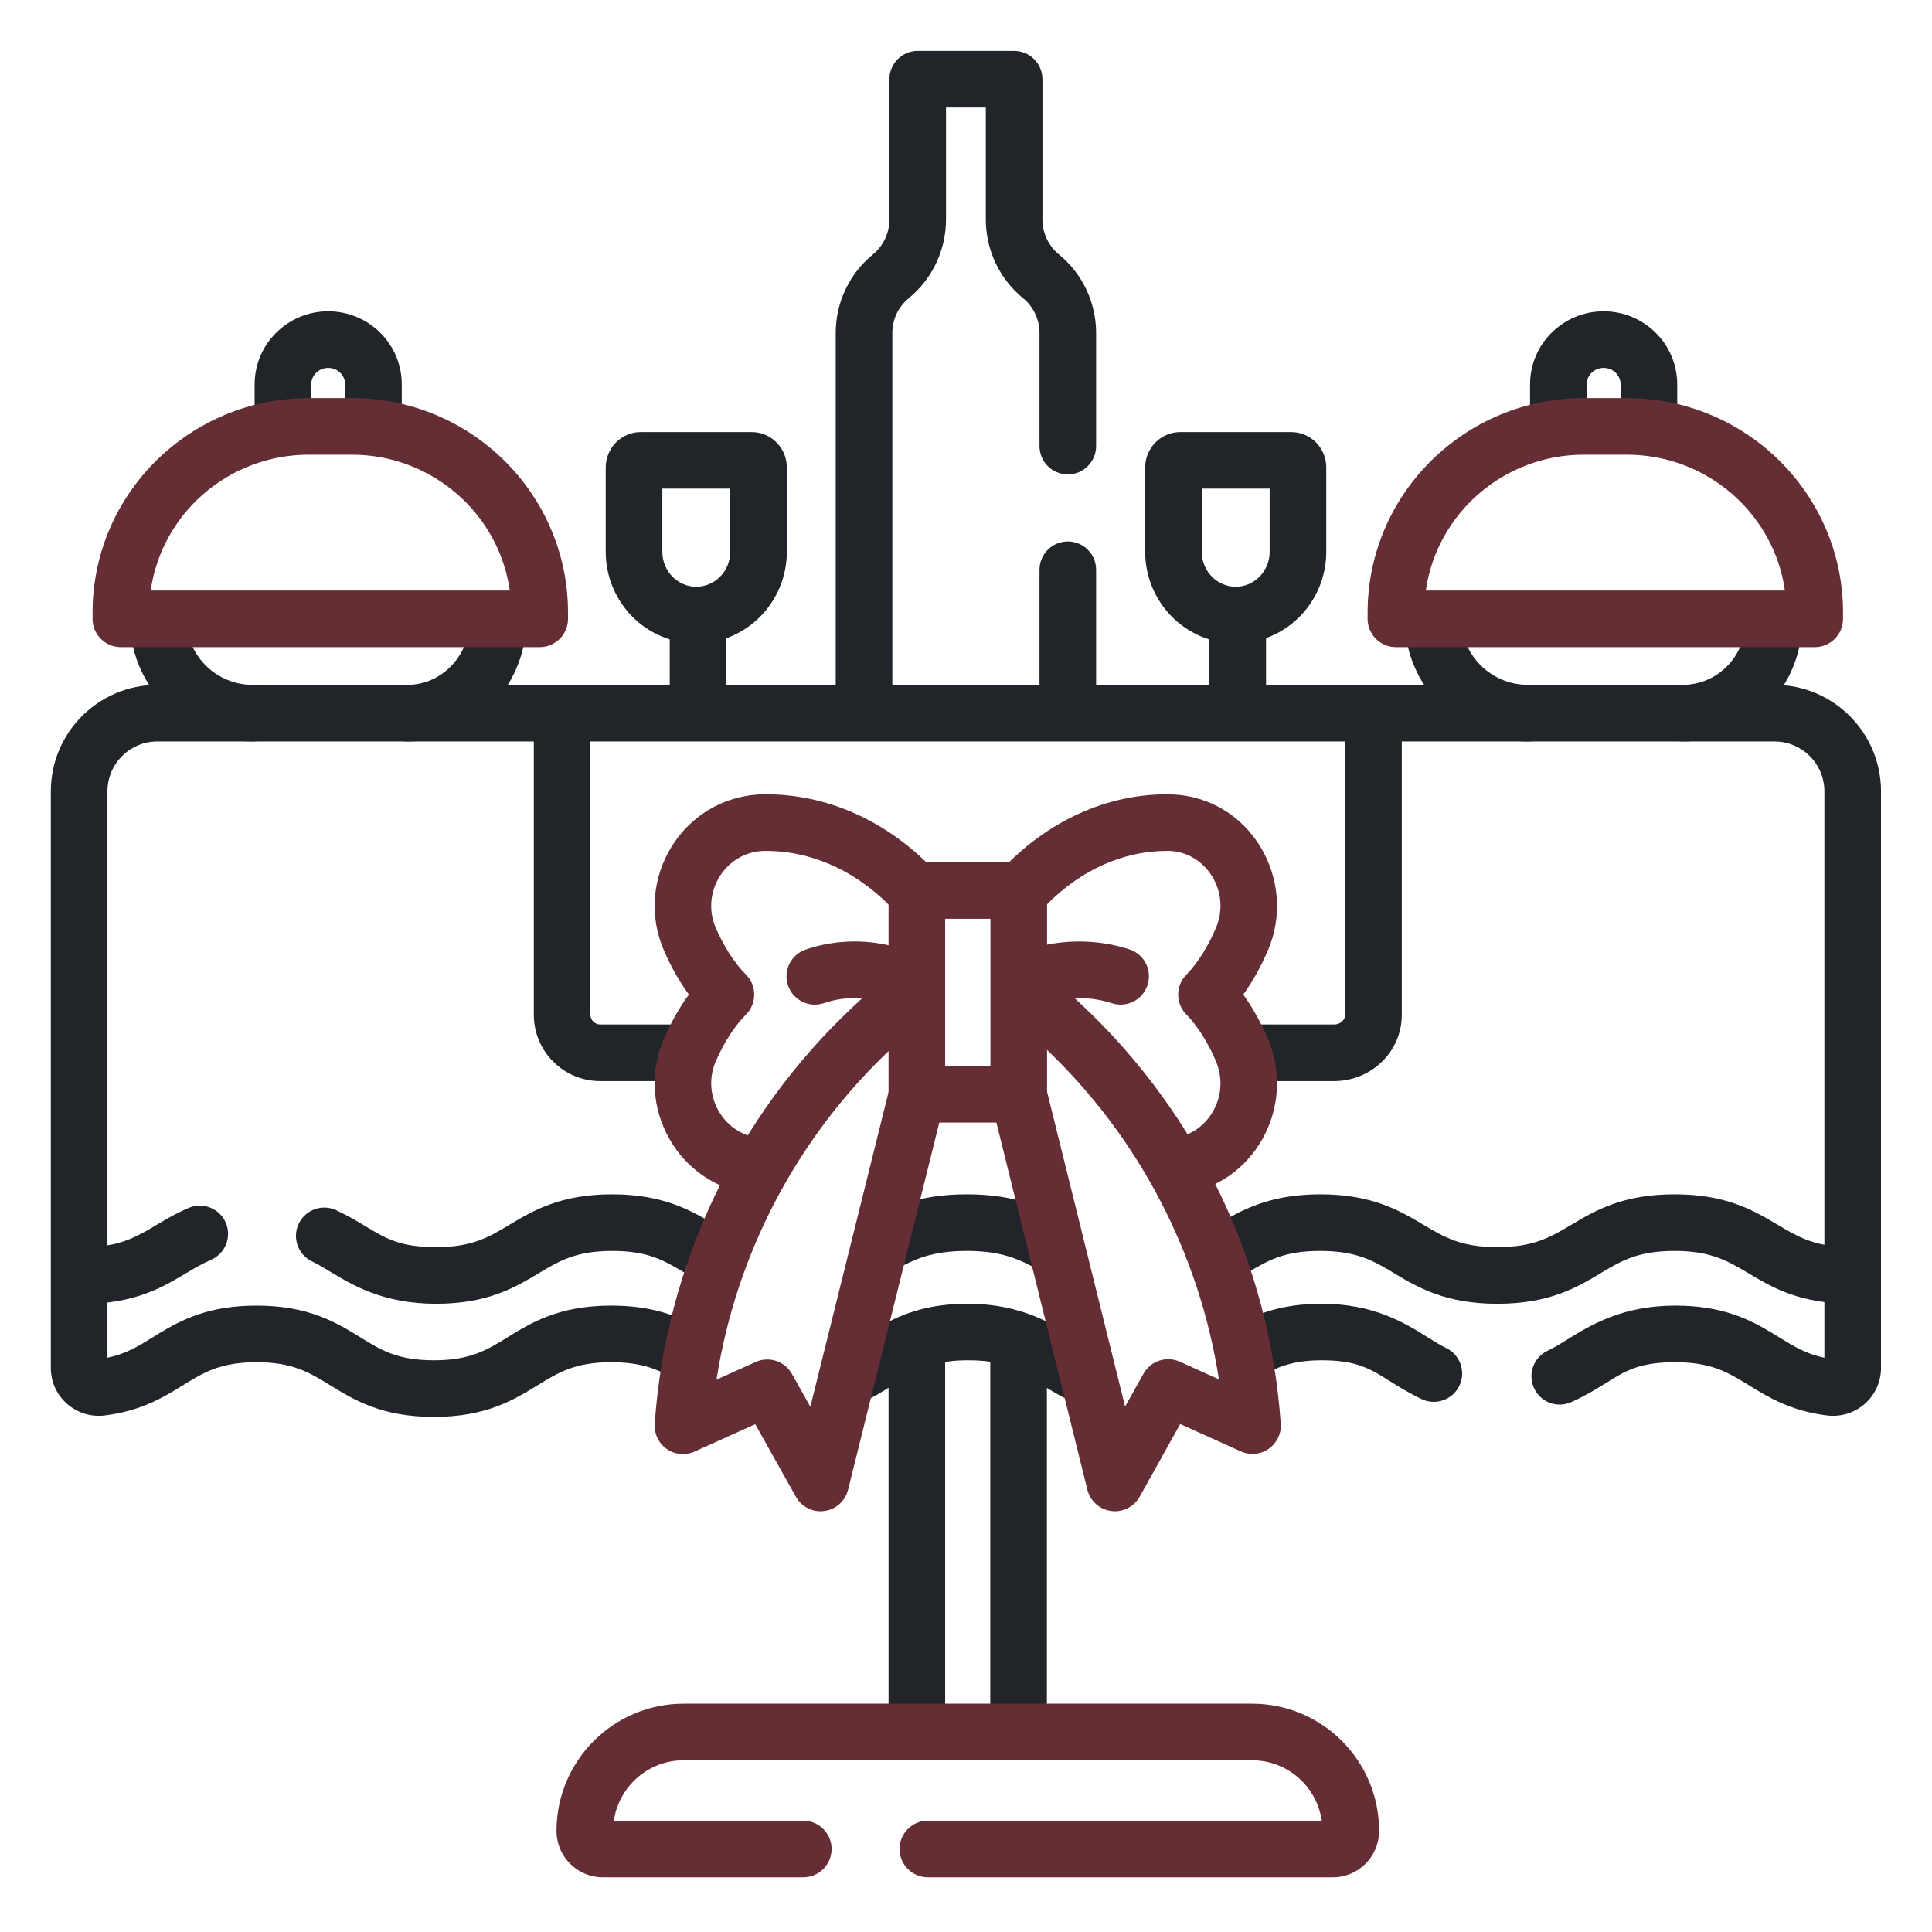<svg width="23" height="23" viewBox="0 0 23 23" fill="none" xmlns="http://www.w3.org/2000/svg">
<g clip-path="url(#clip0_813_804)">
<path fill-rule="evenodd" clip-rule="evenodd" d="M12.126 15.655C12.312 15.655 12.463 15.806 12.463 15.992V20.574C12.463 20.76 12.312 20.911 12.126 20.911C11.94 20.911 11.789 20.76 11.789 20.574V15.992C11.789 15.806 11.94 15.655 12.126 15.655Z" fill="#212529"/>
<path fill-rule="evenodd" clip-rule="evenodd" d="M10.915 15.7C11.101 15.7 11.252 15.851 11.252 16.037V20.574C11.252 20.76 11.101 20.911 10.915 20.911C10.729 20.911 10.578 20.76 10.578 20.574V16.037C10.578 15.851 10.729 15.7 10.915 15.7Z" fill="#212529"/>
<path fill-rule="evenodd" clip-rule="evenodd" d="M7.068 20.726C7.341 20.453 7.72 20.282 8.138 20.282H14.905C15.742 20.282 16.418 20.961 16.418 21.797C16.418 21.949 16.356 22.087 16.258 22.186C16.157 22.288 16.018 22.349 15.867 22.349H11.046C10.86 22.349 10.709 22.198 10.709 22.012C10.709 21.826 10.86 21.675 11.046 21.675H15.735C15.676 21.267 15.327 20.956 14.905 20.956H8.138C7.906 20.956 7.697 21.05 7.545 21.202C7.42 21.327 7.334 21.491 7.308 21.675H9.563C9.749 21.675 9.9 21.826 9.9 22.012C9.9 22.198 9.749 22.349 9.563 22.349H7.176C6.871 22.349 6.625 22.101 6.625 21.797C6.625 21.379 6.795 21 7.068 20.726Z" fill="#652E35"/>
<path fill-rule="evenodd" clip-rule="evenodd" d="M1.873 8.827C1.545 8.827 1.279 9.093 1.279 9.421V16.163C1.496 16.119 1.639 16.031 1.823 15.918C1.846 15.904 1.87 15.889 1.895 15.873C2.168 15.708 2.491 15.543 3.054 15.543C3.676 15.543 4.005 15.745 4.287 15.919L4.29 15.921C4.534 16.072 4.733 16.194 5.165 16.194C5.598 16.194 5.797 16.072 6.041 15.921L6.044 15.919C6.326 15.745 6.655 15.543 7.277 15.543C7.759 15.543 8.066 15.663 8.325 15.808C8.487 15.899 8.545 16.105 8.454 16.267C8.363 16.429 8.157 16.487 7.995 16.396C7.819 16.297 7.624 16.217 7.277 16.217C6.845 16.217 6.646 16.34 6.401 16.491L6.398 16.492C6.116 16.666 5.787 16.868 5.165 16.868C4.544 16.868 4.215 16.666 3.933 16.492L3.93 16.491C3.685 16.34 3.486 16.217 3.054 16.217C2.657 16.217 2.456 16.322 2.245 16.45C2.222 16.463 2.199 16.478 2.175 16.493C1.957 16.628 1.683 16.798 1.245 16.851L1.244 16.851C0.908 16.891 0.605 16.631 0.605 16.285V9.421C0.605 8.721 1.173 8.153 1.873 8.153H21.125C21.825 8.153 22.393 8.721 22.393 9.421V16.285C22.393 16.631 22.09 16.891 21.754 16.851L21.753 16.851C21.316 16.798 21.042 16.628 20.823 16.493C20.799 16.478 20.776 16.463 20.753 16.45C20.543 16.322 20.342 16.217 19.944 16.217C19.515 16.217 19.351 16.319 19.121 16.463C19.011 16.532 18.885 16.61 18.708 16.691C18.539 16.768 18.339 16.694 18.262 16.525C18.184 16.355 18.259 16.156 18.428 16.078C18.497 16.047 18.571 16.001 18.655 15.949C18.93 15.778 19.31 15.543 19.944 15.543C20.507 15.543 20.83 15.708 21.103 15.873C21.128 15.889 21.152 15.904 21.176 15.918C21.36 16.031 21.502 16.119 21.719 16.163V9.421C21.719 9.093 21.453 8.827 21.125 8.827H1.873Z" fill="#212529"/>
<path fill-rule="evenodd" clip-rule="evenodd" d="M15.735 16.194C15.396 16.194 15.206 16.274 15.035 16.371C14.873 16.463 14.668 16.407 14.576 16.245C14.483 16.084 14.54 15.878 14.701 15.786C14.956 15.641 15.26 15.521 15.735 15.521C16.36 15.521 16.732 15.754 17 15.923C17.079 15.972 17.149 16.016 17.214 16.047C17.382 16.127 17.454 16.328 17.374 16.496C17.294 16.664 17.093 16.736 16.924 16.656C16.763 16.579 16.645 16.505 16.541 16.439C16.314 16.296 16.152 16.194 15.735 16.194Z" fill="#212529"/>
<path fill-rule="evenodd" clip-rule="evenodd" d="M10.589 16.514C10.491 16.576 10.377 16.645 10.243 16.705C10.073 16.78 9.874 16.703 9.798 16.533C9.723 16.363 9.8 16.164 9.97 16.088C10.058 16.049 10.138 16.002 10.229 15.944C10.245 15.934 10.262 15.924 10.279 15.913C10.355 15.864 10.444 15.808 10.538 15.757C10.787 15.622 11.085 15.521 11.522 15.521C12.16 15.521 12.54 15.764 12.816 15.94C12.898 15.993 12.97 16.039 13.037 16.072C13.205 16.152 13.276 16.354 13.195 16.521C13.115 16.689 12.914 16.76 12.746 16.679C12.575 16.597 12.453 16.518 12.345 16.449C12.114 16.3 11.949 16.194 11.522 16.194C11.206 16.194 11.018 16.264 10.858 16.35C10.788 16.388 10.724 16.428 10.649 16.476C10.63 16.488 10.61 16.501 10.589 16.514Z" fill="#212529"/>
<path fill-rule="evenodd" clip-rule="evenodd" d="M14.845 15.154C14.791 15.186 14.734 15.219 14.672 15.254C14.509 15.344 14.304 15.285 14.214 15.122C14.124 14.959 14.183 14.754 14.346 14.664C14.39 14.639 14.436 14.612 14.483 14.584C14.753 14.422 15.092 14.218 15.717 14.218C16.335 14.218 16.663 14.412 16.944 14.58L16.948 14.582C17.191 14.727 17.392 14.847 17.826 14.847C18.26 14.847 18.46 14.727 18.704 14.582L18.708 14.58C18.989 14.412 19.317 14.218 19.935 14.218C20.527 14.218 20.851 14.395 21.129 14.561C21.139 14.566 21.149 14.572 21.158 14.578C21.392 14.717 21.575 14.826 21.938 14.844C22.124 14.853 22.267 15.011 22.258 15.197C22.248 15.383 22.09 15.526 21.904 15.517C21.372 15.491 21.07 15.31 20.819 15.16C20.807 15.153 20.796 15.146 20.785 15.14C20.556 15.004 20.354 14.892 19.935 14.892C19.5 14.892 19.3 15.011 19.056 15.156L19.053 15.159C18.771 15.327 18.444 15.521 17.826 15.521C17.208 15.521 16.881 15.327 16.599 15.159L16.596 15.156C16.352 15.011 16.152 14.892 15.717 14.892C15.287 14.892 15.098 15.004 14.845 15.154Z" fill="#212529"/>
<path fill-rule="evenodd" clip-rule="evenodd" d="M11.51 14.892C11.094 14.892 10.887 14.991 10.669 15.11C10.506 15.198 10.301 15.137 10.213 14.974C10.124 14.81 10.185 14.606 10.348 14.517C10.624 14.368 10.943 14.218 11.51 14.218C12.092 14.218 12.413 14.377 12.692 14.528C12.855 14.618 12.915 14.822 12.826 14.986C12.737 15.149 12.532 15.209 12.369 15.12C12.142 14.996 11.935 14.892 11.51 14.892Z" fill="#212529"/>
<path fill-rule="evenodd" clip-rule="evenodd" d="M6.413 15.158C6.132 15.326 5.807 15.521 5.191 15.521C4.563 15.521 4.198 15.3 3.928 15.137C3.851 15.09 3.782 15.049 3.717 15.018C3.548 14.938 3.476 14.738 3.556 14.569C3.635 14.401 3.836 14.329 4.004 14.408C4.15 14.477 4.26 14.543 4.359 14.603C4.595 14.745 4.765 14.847 5.191 14.847C5.622 14.847 5.82 14.728 6.063 14.582L6.066 14.58C6.347 14.412 6.672 14.218 7.288 14.218C7.91 14.218 8.248 14.422 8.517 14.584C8.563 14.612 8.608 14.639 8.652 14.663C8.814 14.754 8.872 14.959 8.782 15.122C8.691 15.284 8.486 15.342 8.323 15.252C8.262 15.218 8.207 15.185 8.155 15.154C7.903 15.004 7.715 14.892 7.288 14.892C6.857 14.892 6.659 15.011 6.416 15.156L6.413 15.158Z" fill="#212529"/>
<path fill-rule="evenodd" clip-rule="evenodd" d="M2.688 14.557C2.761 14.729 2.681 14.926 2.51 14.999C2.427 15.035 2.351 15.077 2.265 15.128C2.249 15.137 2.232 15.148 2.214 15.158C2.143 15.2 2.062 15.249 1.977 15.293C1.748 15.411 1.478 15.506 1.088 15.52C0.902 15.527 0.745 15.382 0.739 15.196C0.732 15.01 0.877 14.854 1.063 14.847C1.341 14.837 1.515 14.773 1.667 14.694C1.733 14.661 1.792 14.625 1.86 14.584C1.88 14.573 1.901 14.56 1.922 14.548C2.015 14.493 2.122 14.432 2.246 14.38C2.417 14.307 2.615 14.386 2.688 14.557Z" fill="#212529"/>
<path fill-rule="evenodd" clip-rule="evenodd" d="M7.885 5.817V6.568C7.885 6.804 8.071 6.985 8.289 6.985C8.507 6.985 8.693 6.804 8.693 6.568V5.817H7.885ZM7.211 5.564C7.211 5.337 7.393 5.144 7.63 5.144H8.948C9.185 5.144 9.367 5.338 9.367 5.564V6.568C9.367 6.568 9.367 6.568 9.367 6.568C9.367 7.165 8.89 7.659 8.289 7.659C7.688 7.659 7.211 7.165 7.211 6.568V5.564Z" fill="#212529"/>
<path fill-rule="evenodd" clip-rule="evenodd" d="M8.31 7.03C8.496 7.03 8.646 7.181 8.646 7.367V8.4C8.646 8.586 8.496 8.737 8.31 8.737C8.123 8.737 7.973 8.586 7.973 8.4V7.367C7.973 7.181 8.123 7.03 8.31 7.03Z" fill="#212529"/>
<path fill-rule="evenodd" clip-rule="evenodd" d="M6.692 8.243C6.878 8.243 7.029 8.394 7.029 8.58V12.08C7.029 12.145 7.082 12.196 7.144 12.196H8.13C8.316 12.196 8.467 12.347 8.467 12.533C8.467 12.719 8.316 12.87 8.13 12.87H7.144C6.708 12.87 6.355 12.516 6.355 12.08V8.58C6.355 8.394 6.506 8.243 6.692 8.243Z" fill="#212529"/>
<path fill-rule="evenodd" clip-rule="evenodd" d="M16.351 8.243C16.537 8.243 16.688 8.394 16.688 8.58V12.08C16.688 12.525 16.319 12.87 15.884 12.87H14.868C14.682 12.87 14.531 12.719 14.531 12.533C14.531 12.347 14.682 12.196 14.868 12.196H15.884C15.965 12.196 16.014 12.135 16.014 12.08V8.58C16.014 8.394 16.165 8.243 16.351 8.243Z" fill="#212529"/>
<path fill-rule="evenodd" clip-rule="evenodd" d="M10.588 0.943C10.588 0.757 10.739 0.606 10.925 0.606H12.073C12.259 0.606 12.41 0.757 12.41 0.943V2.614C12.41 2.694 12.428 2.772 12.462 2.844L12.462 2.844C12.495 2.914 12.544 2.978 12.606 3.029C12.887 3.258 13.049 3.603 13.049 3.965V5.311C13.049 5.497 12.898 5.648 12.712 5.648C12.526 5.648 12.375 5.497 12.375 5.311V3.965C12.375 3.803 12.303 3.651 12.18 3.55L12.179 3.55C12.04 3.436 11.928 3.292 11.852 3.131C11.777 2.972 11.736 2.795 11.736 2.614V1.28H11.262V2.614C11.262 2.976 11.099 3.32 10.819 3.55L10.819 3.55C10.757 3.601 10.708 3.664 10.674 3.734C10.641 3.806 10.623 3.884 10.623 3.965V8.355C10.623 8.542 10.472 8.692 10.286 8.692C10.1 8.692 9.949 8.542 9.949 8.355V3.965C9.949 3.784 9.989 3.607 10.065 3.447L10.065 3.447C10.141 3.286 10.252 3.143 10.392 3.029C10.516 2.927 10.588 2.775 10.588 2.614V0.943Z" fill="#212529"/>
<path fill-rule="evenodd" clip-rule="evenodd" d="M12.712 6.446C12.898 6.446 13.049 6.597 13.049 6.783V8.311C13.049 8.497 12.898 8.647 12.712 8.647C12.526 8.647 12.375 8.497 12.375 8.311V6.783C12.375 6.597 12.526 6.446 12.712 6.446Z" fill="#212529"/>
<path fill-rule="evenodd" clip-rule="evenodd" d="M3.907 4.38C3.792 4.38 3.705 4.471 3.705 4.577V4.986C3.705 5.172 3.554 5.323 3.368 5.323C3.182 5.323 3.031 5.172 3.031 4.986V4.577C3.031 4.093 3.427 3.706 3.907 3.706C4.388 3.706 4.783 4.093 4.783 4.577V4.972C4.783 5.158 4.632 5.309 4.446 5.309C4.26 5.309 4.109 5.158 4.109 4.972V4.577C4.109 4.471 4.022 4.38 3.907 4.38Z" fill="#212529"/>
<path fill-rule="evenodd" clip-rule="evenodd" d="M13.633 5.564C13.633 5.338 13.815 5.144 14.052 5.144H15.37C15.607 5.144 15.789 5.337 15.789 5.564V6.568C15.789 7.165 15.312 7.659 14.711 7.659C14.11 7.659 13.633 7.165 13.633 6.568C13.633 6.568 13.633 6.568 13.633 6.568V5.564ZM14.307 5.817V6.568C14.307 6.804 14.493 6.985 14.711 6.985C14.929 6.985 15.115 6.804 15.115 6.568V5.817H14.307Z" fill="#212529"/>
<path fill-rule="evenodd" clip-rule="evenodd" d="M14.735 7.03C14.921 7.03 15.072 7.181 15.072 7.367V8.4C15.072 8.586 14.921 8.737 14.735 8.737C14.549 8.737 14.398 8.586 14.398 8.4V7.367C14.398 7.181 14.549 7.03 14.735 7.03Z" fill="#212529"/>
<path fill-rule="evenodd" clip-rule="evenodd" d="M1.871 7.075C2.057 7.068 2.213 7.214 2.22 7.399C2.236 7.818 2.582 8.153 3.007 8.153C3.193 8.153 3.344 8.304 3.344 8.49C3.344 8.676 3.193 8.827 3.007 8.827C2.219 8.827 1.576 8.205 1.547 7.425C1.54 7.239 1.685 7.082 1.871 7.075Z" fill="#212529"/>
<path fill-rule="evenodd" clip-rule="evenodd" d="M5.944 7.075C6.13 7.083 6.275 7.239 6.267 7.425C6.238 8.192 5.628 8.827 4.853 8.827C4.666 8.827 4.516 8.676 4.516 8.49C4.516 8.304 4.666 8.153 4.853 8.153C5.24 8.153 5.577 7.831 5.594 7.399C5.601 7.213 5.758 7.068 5.944 7.075Z" fill="#212529"/>
<path fill-rule="evenodd" clip-rule="evenodd" d="M18.215 4.577C18.215 4.093 18.61 3.706 19.091 3.706C19.571 3.706 19.967 4.093 19.967 4.577V4.986C19.967 5.172 19.816 5.323 19.63 5.323C19.444 5.323 19.293 5.172 19.293 4.986V4.577C19.293 4.471 19.206 4.38 19.091 4.38C18.976 4.38 18.889 4.471 18.889 4.577V4.972C18.889 5.158 18.738 5.309 18.552 5.309C18.366 5.309 18.215 5.158 18.215 4.972V4.577Z" fill="#212529"/>
<path fill-rule="evenodd" clip-rule="evenodd" d="M21.142 7.167C21.327 7.184 21.463 7.348 21.446 7.534C21.378 8.257 20.773 8.827 20.032 8.827C19.846 8.827 19.695 8.676 19.695 8.49C19.695 8.304 19.846 8.153 20.032 8.153C20.417 8.153 20.739 7.856 20.775 7.47C20.792 7.285 20.957 7.149 21.142 7.167Z" fill="#212529"/>
<path fill-rule="evenodd" clip-rule="evenodd" d="M17.026 7.168C17.211 7.145 17.379 7.276 17.402 7.461C17.449 7.85 17.783 8.153 18.191 8.153C18.377 8.153 18.527 8.304 18.527 8.49C18.527 8.676 18.377 8.827 18.191 8.827C17.441 8.827 16.822 8.268 16.733 7.543C16.71 7.358 16.842 7.19 17.026 7.168Z" fill="#212529"/>
<path fill-rule="evenodd" clip-rule="evenodd" d="M1.794 7.03H6.069C5.94 6.119 5.148 5.413 4.186 5.413H3.678C2.715 5.413 1.923 6.119 1.794 7.03ZM1.102 7.293C1.102 5.88 2.258 4.739 3.678 4.739H4.186C5.605 4.739 6.762 5.88 6.762 7.293V7.367C6.762 7.553 6.611 7.704 6.425 7.704H1.438C1.252 7.704 1.102 7.553 1.102 7.367V7.293Z" fill="#652E35"/>
<path fill-rule="evenodd" clip-rule="evenodd" d="M16.281 7.293C16.281 5.88 17.438 4.739 18.857 4.739H19.365C20.785 4.739 21.941 5.88 21.941 7.293V7.367C21.941 7.553 21.791 7.704 21.605 7.704H16.618C16.432 7.704 16.281 7.553 16.281 7.367V7.293ZM16.974 7.03H21.249C21.12 6.119 20.328 5.413 19.365 5.413H18.857C17.895 5.413 17.103 6.119 16.974 7.03Z" fill="#652E35"/>
<path fill-rule="evenodd" clip-rule="evenodd" d="M12.465 13.027C12.465 13.213 12.314 13.364 12.128 13.364L10.915 13.364C10.729 13.364 10.578 13.213 10.578 13.027L10.578 10.602C10.578 10.415 10.729 10.265 10.915 10.265L12.128 10.265C12.314 10.265 12.465 10.415 12.465 10.602L12.465 13.027ZM11.791 12.69L11.791 10.938L11.252 10.938L11.252 12.69L11.791 12.69Z" fill="#652E35"/>
<path fill-rule="evenodd" clip-rule="evenodd" d="M13.892 10.13C13.318 10.13 12.778 10.408 12.378 10.858C12.254 10.997 12.041 11.009 11.902 10.886C11.763 10.762 11.751 10.549 11.874 10.41C12.38 9.843 13.093 9.456 13.892 9.456C13.909 9.456 13.926 9.456 13.944 9.457C14.885 9.488 15.456 10.479 15.092 11.32C15.018 11.49 14.923 11.671 14.801 11.84C14.923 12.01 15.018 12.191 15.092 12.361C15.442 13.17 14.929 14.113 14.054 14.216C13.869 14.237 13.702 14.105 13.68 13.92C13.658 13.736 13.791 13.568 13.975 13.546C14.38 13.499 14.653 13.044 14.473 12.628L14.473 12.628C14.384 12.422 14.268 12.226 14.122 12.076C13.994 11.945 13.994 11.736 14.122 11.605C14.268 11.455 14.384 11.259 14.473 11.053C14.661 10.618 14.356 10.145 13.922 10.13L13.921 10.13C13.912 10.13 13.902 10.13 13.892 10.13Z" fill="#652E35"/>
<path fill-rule="evenodd" clip-rule="evenodd" d="M9.067 9.457C9.085 9.456 9.103 9.456 9.12 9.456C9.929 9.456 10.652 9.841 11.165 10.408C11.29 10.546 11.279 10.759 11.141 10.884C11.003 11.009 10.79 10.998 10.665 10.86C10.258 10.41 9.708 10.13 9.12 10.13C9.11 10.13 9.1 10.13 9.09 10.13L9.089 10.13C8.637 10.145 8.336 10.624 8.523 11.051C8.614 11.257 8.732 11.453 8.881 11.603C9.011 11.734 9.011 11.947 8.881 12.078C8.732 12.228 8.614 12.424 8.523 12.63L8.523 12.63C8.344 13.039 8.613 13.497 9.033 13.546C9.218 13.568 9.35 13.735 9.328 13.92C9.307 14.105 9.139 14.237 8.955 14.216C8.076 14.112 7.548 13.174 7.907 12.359M9.067 9.457C8.123 9.488 7.533 10.473 7.907 11.322L8.215 11.187L7.907 11.322C7.981 11.492 8.077 11.671 8.201 11.84C8.077 12.009 7.981 12.189 7.907 12.359" fill="#652E35"/>
<path fill-rule="evenodd" clip-rule="evenodd" d="M11.122 11.539C11.249 11.674 11.243 11.887 11.107 12.015L10.608 12.485L10.608 12.485C9.492 13.535 8.764 14.922 8.53 16.424L8.996 16.214C9.155 16.143 9.343 16.204 9.428 16.357L9.647 16.747L10.588 12.961C10.633 12.78 10.816 12.67 10.996 12.715C11.177 12.76 11.287 12.943 11.242 13.123L10.096 17.736C10.062 17.87 9.95 17.97 9.813 17.988C9.676 18.007 9.542 17.939 9.475 17.819L8.991 16.955L8.268 17.281C8.16 17.329 8.034 17.318 7.937 17.25C7.84 17.182 7.786 17.068 7.794 16.95C7.926 15.062 8.766 13.292 10.146 11.994C10.146 11.994 10.146 11.994 10.146 11.994L10.646 11.524C10.781 11.397 10.994 11.403 11.122 11.539Z" fill="#652E35"/>
<path fill-rule="evenodd" clip-rule="evenodd" d="M11.937 11.538C12.065 11.403 12.278 11.397 12.413 11.524L12.896 11.979L12.896 11.979C14.275 13.281 15.115 15.055 15.247 16.948C15.256 17.066 15.201 17.18 15.104 17.248C15.007 17.316 14.881 17.327 14.773 17.279L14.05 16.953L13.567 17.819C13.499 17.939 13.365 18.007 13.228 17.988C13.091 17.97 12.979 17.87 12.945 17.735L11.799 13.11C11.754 12.93 11.864 12.747 12.045 12.702C12.226 12.657 12.408 12.768 12.453 12.948L13.394 16.745L13.613 16.354C13.698 16.201 13.886 16.139 14.046 16.211L14.511 16.421C14.277 14.915 13.549 13.522 12.433 12.469C12.433 12.469 12.433 12.469 12.433 12.469L11.951 12.015C11.816 11.887 11.809 11.674 11.937 11.538Z" fill="#652E35"/>
<path fill-rule="evenodd" clip-rule="evenodd" d="M10.737 11.297C10.737 11.297 10.737 11.297 10.737 11.297L10.928 11.359C11.105 11.417 11.201 11.607 11.144 11.784C11.086 11.961 10.896 12.058 10.719 12L10.527 11.937C10.294 11.861 10.037 11.864 9.809 11.942C9.633 12.002 9.441 11.908 9.381 11.731C9.321 11.555 9.416 11.364 9.592 11.304C9.957 11.179 10.364 11.175 10.737 11.297Z" fill="#652E35"/>
<path fill-rule="evenodd" clip-rule="evenodd" d="M13.236 11.943C12.994 11.864 12.72 11.861 12.473 11.939L12.473 11.939L12.274 12.001C12.096 12.057 11.907 11.958 11.851 11.781C11.796 11.603 11.894 11.414 12.072 11.358L12.271 11.296C12.271 11.296 12.271 11.296 12.271 11.296C12.653 11.176 13.071 11.18 13.446 11.302C13.623 11.36 13.719 11.55 13.661 11.727C13.603 11.904 13.413 12.001 13.236 11.943Z" fill="#652E35"/>
</g>
<defs>
<clipPath id="clip0_813_804">
<rect width="23" height="23" fill="white"/>
</clipPath>
</defs>
</svg>
